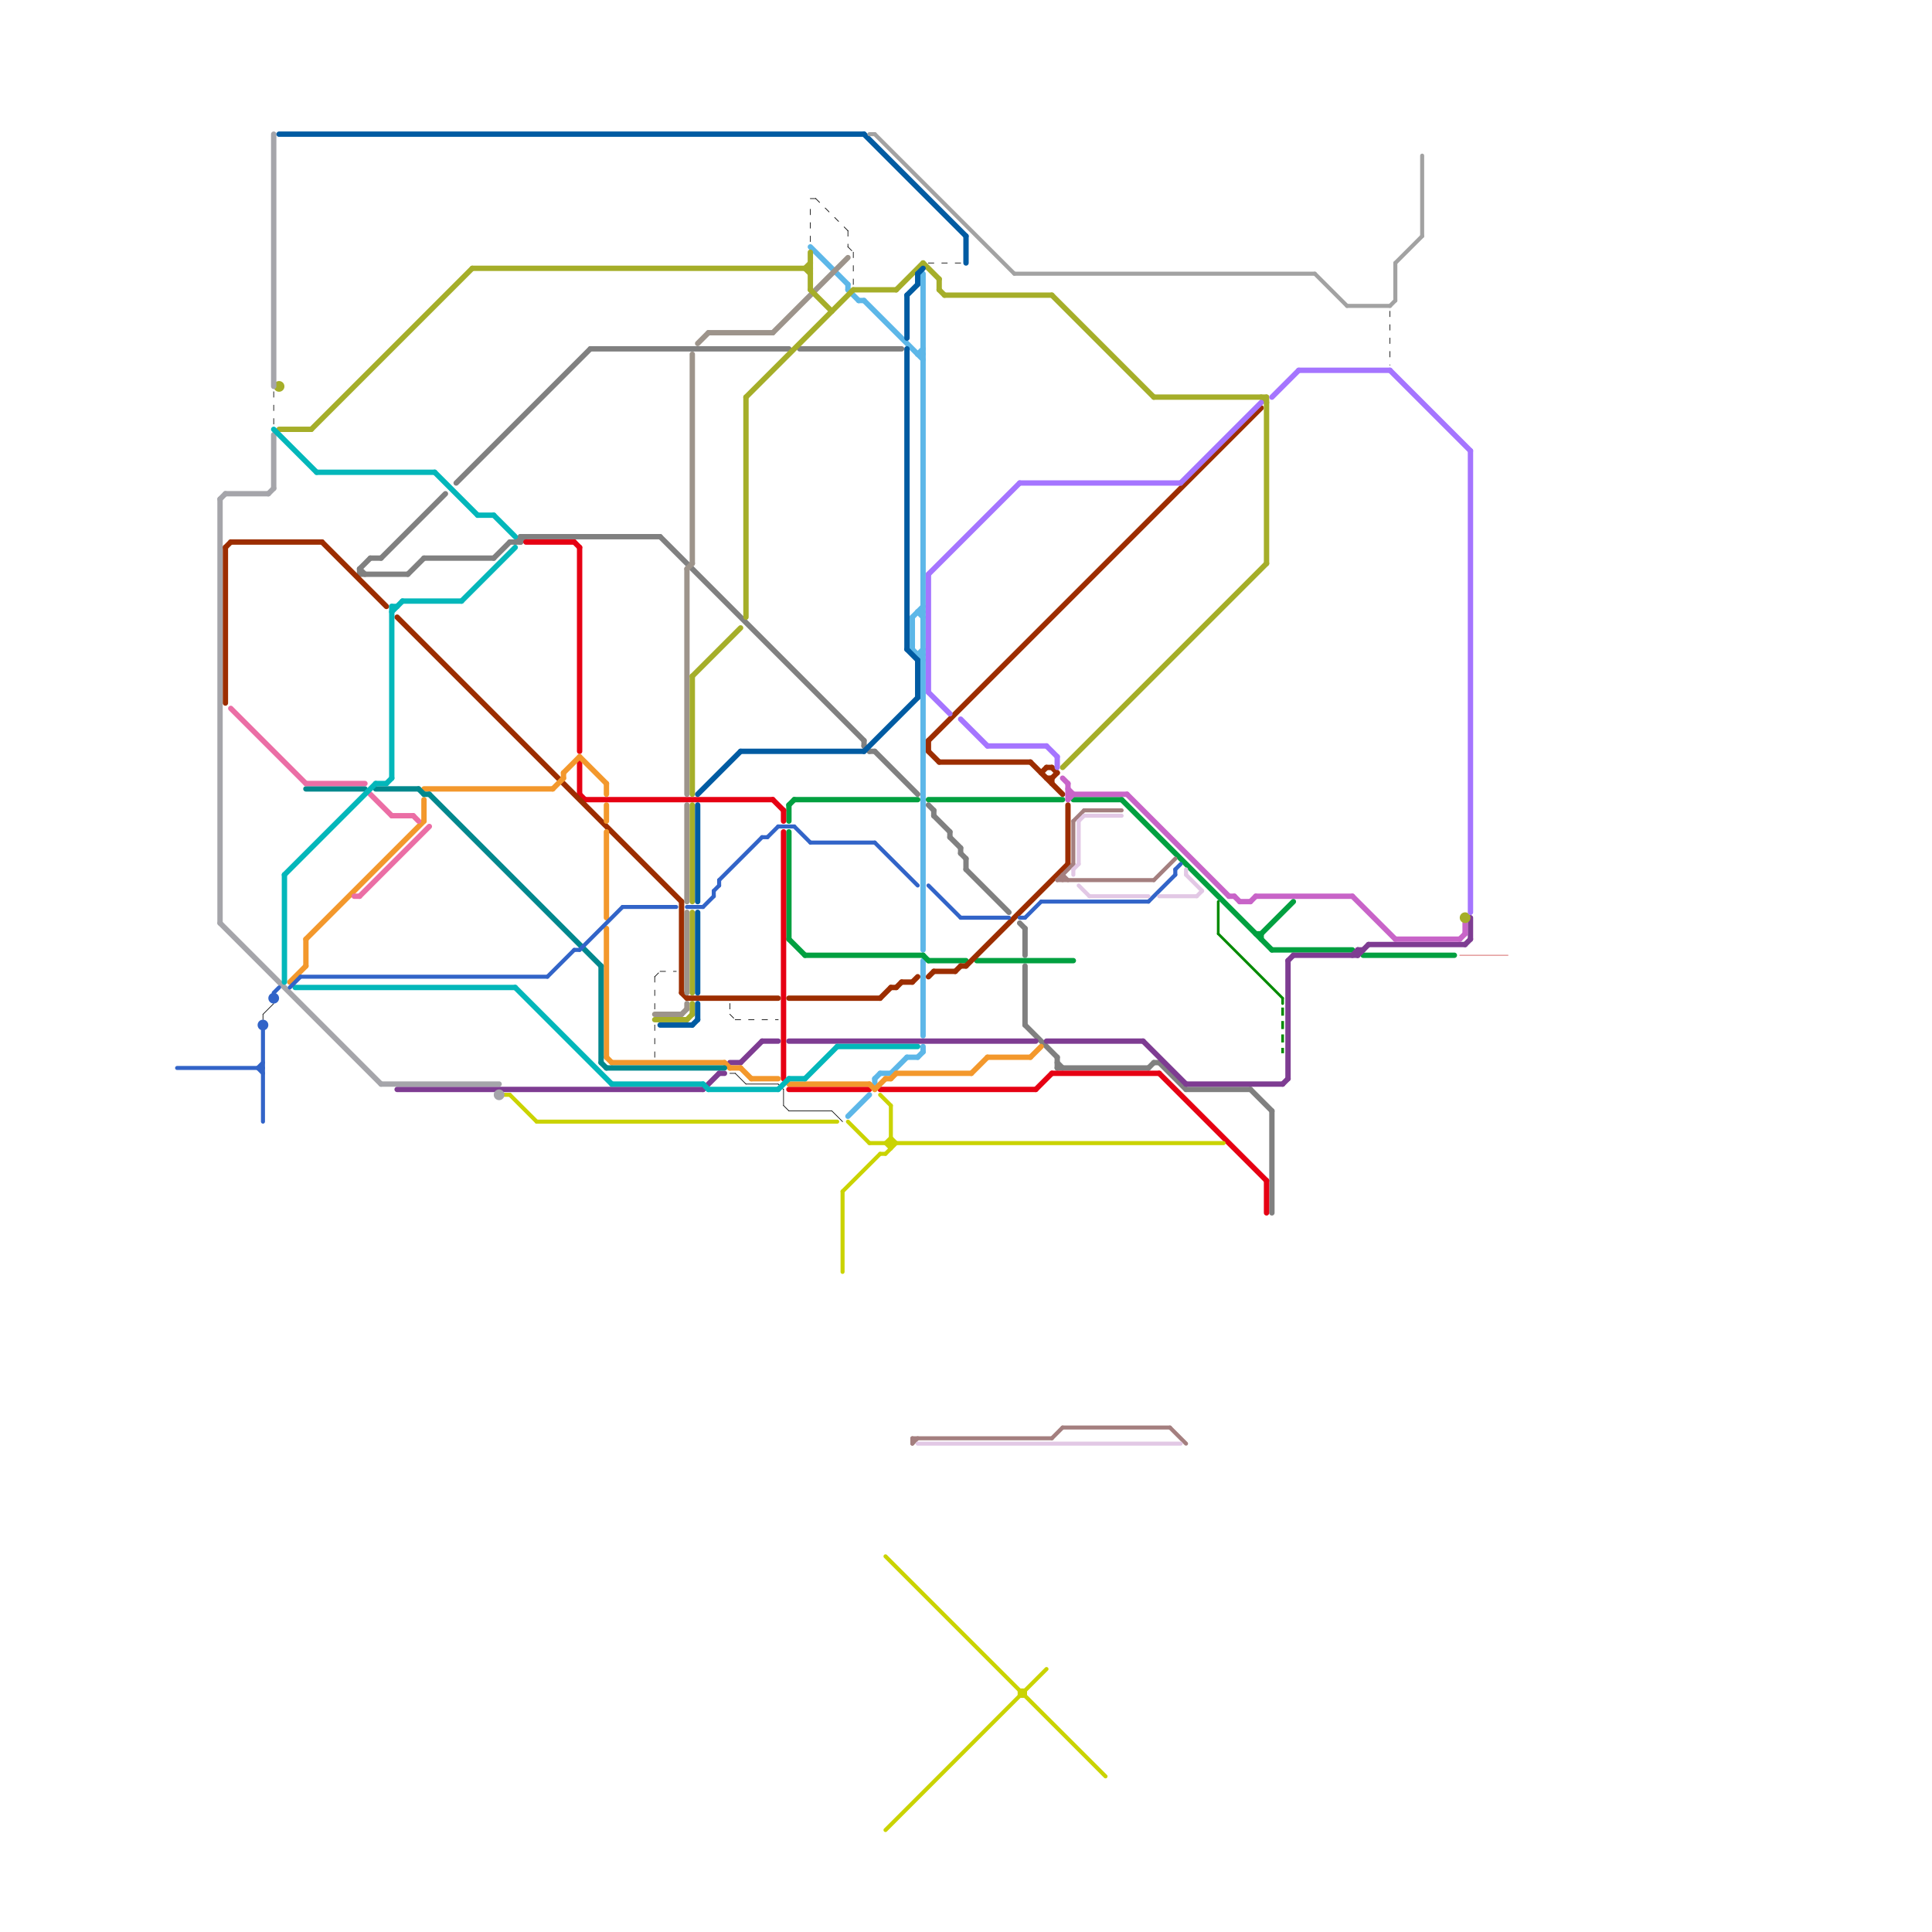 
<svg version="1.1" xmlns="http://www.w3.org/2000/svg" viewBox="0 0 360 360">
<style>text { font: 1px Helvetica; font-weight: 600; white-space: pre; dominant-baseline: central; } line { stroke-width: 1; fill: none; stroke-linecap: round; stroke-linejoin: round; } .c0 { stroke: #808080 } .c1 { stroke: #5db7e8 } .c2 { stroke: #01a040 } .c3 { stroke: #e60013 } .c4 { stroke: #7e3c92 } .c5 { stroke: #cad301 } .c6 { stroke: #9c2d00 } .c7 { stroke: #a47f7f } .c8 { stroke: #c864c8 } .c9 { stroke: #f3982c } .c10 { stroke: #000000 } .c11 { stroke: #00888d } .c12 { stroke: #eb6ea5 } .c13 { stroke: #9d948b } .c14 { stroke: #a5ae29 } .c15 { stroke: #a5a5aa } .c16 { stroke: #03b7ba } .c17 { stroke: #3264c8 } .c18 { stroke: #005ba2 } .c19 { stroke: #a2a2a2 } .c20 { stroke: #d04e4e } .c21 { stroke: #028a00 } .c22 { stroke: #a575ff } .c23 { stroke: #e2c8e5 } .w2 { stroke-width: .75; }.w3 { stroke-width: .5; }.w1 { stroke-width: 1; }.w5 { stroke-width: .125; }.l1 { stroke-dasharray: 1 1.5; stroke-linecap: square; }</style><style>.lxco { stroke: #000; stroke-width: 0.525; fill: #fff; stroke-linecap: square; } .lxci { stroke: #fff; stroke-width: 0.25; fill: #fff; stroke-linecap: square; } </style><defs><g id="l"><circle r="0.45" fill="#fff" stroke="#000" stroke-width="0.2"/></g><g id="ct-xf"><circle r="0.5" fill="#fff" stroke="#000" stroke-width="0.2"/></g><g id="ct"><circle r="0.5" fill="#fff" stroke="#000" stroke-width="0.1"/></g><g id="wm-xf"><circle r="1.2" fill="#000"/><circle r="0.9" fill="#fff"/><circle r="0.6" fill="#000"/><circle r="0.3" fill="#fff"/></g><g id="wm"><circle r="0.6" fill="#000"/><circle r="0.3" fill="#fff"/></g><g id="csm-cad301"><circle r="0.4" fill="#cad301"/><circle r="0.2" fill="#fff"/></g><g id="csm-xf-cad301"><circle r="0.4" fill="#fff"/><circle r="0.2" fill="#cad301"/></g><g id="csm-a47f7f"><circle r="0.4" fill="#a47f7f"/><circle r="0.2" fill="#fff"/></g><g id="csm-e2c8e5"><circle r="0.4" fill="#e2c8e5"/><circle r="0.2" fill="#fff"/></g></defs><line class="c0 " x1="237" y1="207" x2="237" y2="226"/><line class="c0 " x1="215" y1="198" x2="216" y2="198"/><line class="c0 " x1="177" y1="155" x2="177" y2="156"/><line class="c0 " x1="197" y1="197" x2="197" y2="199"/><line class="c0 " x1="161" y1="138" x2="161" y2="139"/><line class="c0 " x1="197" y1="198" x2="198" y2="199"/><line class="c0 " x1="149" y1="65" x2="168" y2="65"/><line class="c0 " x1="85" y1="90" x2="110" y2="65"/><line class="c0 " x1="191" y1="173" x2="191" y2="178"/><line class="c0 " x1="96" y1="101" x2="97" y2="100"/><line class="c0 " x1="162" y1="140" x2="163" y2="140"/><line class="c0 " x1="191" y1="191" x2="197" y2="197"/><line class="c0 " x1="67" y1="106" x2="68" y2="107"/><line class="c0 " x1="180" y1="162" x2="188" y2="170"/><line class="c0 " x1="97" y1="100" x2="97" y2="101"/><line class="c0 " x1="221" y1="203" x2="233" y2="203"/><line class="c0 " x1="123" y1="100" x2="161" y2="138"/><line class="c0 " x1="179" y1="159" x2="180" y2="160"/><line class="c0 " x1="179" y1="158" x2="179" y2="159"/><line class="c0 " x1="97" y1="101" x2="98" y2="100"/><line class="c0 " x1="69" y1="104" x2="71" y2="104"/><line class="c0 " x1="190" y1="172" x2="191" y2="173"/><line class="c0 " x1="163" y1="140" x2="171" y2="148"/><line class="c0 " x1="71" y1="104" x2="83" y2="92"/><line class="c0 " x1="67" y1="107" x2="76" y2="107"/><line class="c0 " x1="180" y1="160" x2="180" y2="162"/><line class="c0 " x1="79" y1="104" x2="92" y2="104"/><line class="c0 " x1="174" y1="152" x2="177" y2="155"/><line class="c0 " x1="214" y1="199" x2="215" y2="198"/><line class="c0 " x1="177" y1="156" x2="179" y2="158"/><line class="c0 " x1="191" y1="180" x2="191" y2="191"/><line class="c0 " x1="110" y1="65" x2="147" y2="65"/><line class="c0 " x1="173" y1="150" x2="174" y2="151"/><line class="c0 " x1="92" y1="104" x2="95" y2="101"/><line class="c0 " x1="233" y1="203" x2="237" y2="207"/><line class="c0 " x1="97" y1="100" x2="123" y2="100"/><line class="c0 " x1="197" y1="199" x2="214" y2="199"/><line class="c0 " x1="76" y1="107" x2="79" y2="104"/><line class="c0 " x1="161" y1="139" x2="162" y2="140"/><line class="c0 " x1="216" y1="198" x2="221" y2="203"/><line class="c0 " x1="174" y1="151" x2="174" y2="152"/><line class="c0 " x1="95" y1="101" x2="97" y2="101"/><line class="c0 " x1="67" y1="106" x2="67" y2="107"/><line class="c0 " x1="67" y1="106" x2="69" y2="104"/><line class="c1 " x1="161" y1="56" x2="172" y2="67"/><line class="c1 " x1="171" y1="197" x2="172" y2="196"/><line class="c1 " x1="171" y1="66" x2="172" y2="66"/><line class="c1 " x1="151" y1="46" x2="158" y2="53"/><line class="c1 " x1="171" y1="122" x2="172" y2="122"/><line class="c1 " x1="171" y1="114" x2="172" y2="115"/><line class="c1 " x1="164" y1="200" x2="166" y2="200"/><line class="c1 " x1="158" y1="53" x2="158" y2="54"/><line class="c1 " x1="170" y1="115" x2="172" y2="113"/><line class="c1 " x1="170" y1="121" x2="172" y2="123"/><line class="c1 " x1="171" y1="66" x2="172" y2="65"/><line class="c1 " x1="166" y1="200" x2="169" y2="197"/><line class="c1 " x1="158" y1="54" x2="160" y2="56"/><line class="c1 " x1="170" y1="115" x2="170" y2="121"/><line class="c1 " x1="171" y1="122" x2="172" y2="121"/><line class="c1 " x1="169" y1="197" x2="171" y2="197"/><line class="c1 " x1="172" y1="195" x2="172" y2="196"/><line class="c1 " x1="171" y1="114" x2="172" y2="114"/><line class="c1 " x1="172" y1="51" x2="172" y2="177"/><line class="c1 " x1="158" y1="208" x2="162" y2="204"/><line class="c1 " x1="163" y1="201" x2="163" y2="202"/><line class="c1 " x1="172" y1="179" x2="172" y2="193"/><line class="c1 " x1="160" y1="56" x2="161" y2="56"/><line class="c1 " x1="163" y1="201" x2="164" y2="200"/><line class="c2 " x1="148" y1="149" x2="171" y2="149"/><line class="c2 " x1="234" y1="174" x2="235" y2="174"/><line class="c2 " x1="147" y1="155" x2="147" y2="175"/><line class="c2 " x1="254" y1="178" x2="271" y2="178"/><line class="c2 " x1="147" y1="175" x2="150" y2="178"/><line class="c2 " x1="182" y1="179" x2="200" y2="179"/><line class="c2 " x1="200" y1="149" x2="209" y2="149"/><line class="c2 " x1="209" y1="149" x2="237" y2="177"/><line class="c2 " x1="173" y1="179" x2="180" y2="179"/><line class="c2 " x1="147" y1="150" x2="147" y2="153"/><line class="c2 " x1="237" y1="177" x2="252" y2="177"/><line class="c2 " x1="147" y1="150" x2="148" y2="149"/><line class="c2 " x1="172" y1="178" x2="173" y2="179"/><line class="c2 " x1="235" y1="174" x2="235" y2="175"/><line class="c2 " x1="150" y1="178" x2="172" y2="178"/><line class="c2 " x1="173" y1="149" x2="198" y2="149"/><line class="c2 " x1="235" y1="174" x2="241" y2="168"/><line class="c3 " x1="108" y1="102" x2="108" y2="140"/><line class="c3 " x1="108" y1="142" x2="108" y2="148"/><line class="c3 " x1="144" y1="149" x2="146" y2="151"/><line class="c3 " x1="98" y1="101" x2="107" y2="101"/><line class="c3 " x1="146" y1="151" x2="146" y2="153"/><line class="c3 " x1="147" y1="203" x2="162" y2="203"/><line class="c3 " x1="164" y1="203" x2="193" y2="203"/><line class="c3 " x1="196" y1="200" x2="216" y2="200"/><line class="c3 " x1="146" y1="155" x2="146" y2="201"/><line class="c3 " x1="107" y1="101" x2="108" y2="102"/><line class="c3 " x1="216" y1="200" x2="236" y2="220"/><line class="c3 " x1="193" y1="203" x2="196" y2="200"/><line class="c3 " x1="109" y1="149" x2="144" y2="149"/><line class="c3 " x1="236" y1="220" x2="236" y2="226"/><line class="c3 " x1="108" y1="148" x2="109" y2="149"/><line class="c4 " x1="252" y1="178" x2="253" y2="177"/><line class="c4 " x1="221" y1="202" x2="239" y2="202"/><line class="c4 " x1="253" y1="178" x2="255" y2="176"/><line class="c4 " x1="273" y1="176" x2="274" y2="175"/><line class="c4 " x1="240" y1="179" x2="240" y2="201"/><line class="c4 " x1="142" y1="194" x2="145" y2="194"/><line class="c4 " x1="195" y1="194" x2="213" y2="194"/><line class="c4 " x1="147" y1="194" x2="193" y2="194"/><line class="c4 " x1="134" y1="200" x2="135" y2="200"/><line class="c4 " x1="213" y1="194" x2="221" y2="202"/><line class="c4 " x1="240" y1="179" x2="241" y2="178"/><line class="c4 " x1="253" y1="177" x2="254" y2="177"/><line class="c4 " x1="274" y1="171" x2="274" y2="175"/><line class="c4 " x1="253" y1="177" x2="253" y2="178"/><line class="c4 " x1="239" y1="202" x2="240" y2="201"/><line class="c4 " x1="138" y1="198" x2="142" y2="194"/><line class="c4 " x1="136" y1="198" x2="138" y2="198"/><line class="c4 " x1="74" y1="203" x2="131" y2="203"/><line class="c4 " x1="131" y1="203" x2="134" y2="200"/><line class="c4 " x1="255" y1="176" x2="273" y2="176"/><line class="c4 " x1="241" y1="178" x2="253" y2="178"/><line class="c5 w2" x1="166" y1="212" x2="167" y2="213"/><line class="c5 w2" x1="165" y1="341" x2="195" y2="311"/><line class="c5 w2" x1="157" y1="222" x2="164" y2="215"/><line class="c5 w2" x1="157" y1="222" x2="157" y2="237"/><line class="c5 w2" x1="164" y1="204" x2="166" y2="206"/><line class="c5 w2" x1="165" y1="215" x2="167" y2="213"/><line class="c5 w2" x1="190" y1="315" x2="191" y2="315"/><line class="c5 w2" x1="165" y1="213" x2="166" y2="212"/><line class="c5 w2" x1="162" y1="213" x2="228" y2="213"/><line class="c5 w2" x1="100" y1="209" x2="156" y2="209"/><line class="c5 w2" x1="191" y1="315" x2="191" y2="316"/><line class="c5 w2" x1="190" y1="315" x2="190" y2="316"/><line class="c5 w2" x1="165" y1="213" x2="166" y2="214"/><line class="c5 w2" x1="190" y1="316" x2="191" y2="316"/><line class="c5 w2" x1="164" y1="215" x2="165" y2="215"/><line class="c5 w2" x1="158" y1="209" x2="162" y2="213"/><line class="c5 w2" x1="166" y1="206" x2="166" y2="214"/><line class="c5 w2" x1="95" y1="204" x2="100" y2="209"/><line class="c5 w2" x1="94" y1="204" x2="95" y2="204"/><line class="c5 w2" x1="165" y1="290" x2="206" y2="331"/><line class="c6 " x1="147" y1="186" x2="164" y2="186"/><line class="c6 " x1="127" y1="185" x2="128" y2="186"/><line class="c6 " x1="168" y1="183" x2="170" y2="183"/><line class="c6 " x1="128" y1="186" x2="145" y2="186"/><line class="c6 " x1="194" y1="144" x2="195" y2="143"/><line class="c6 " x1="127" y1="168" x2="127" y2="185"/><line class="c6 " x1="179" y1="180" x2="180" y2="180"/><line class="c6 " x1="60" y1="101" x2="72" y2="113"/><line class="c6 " x1="196" y1="145" x2="196" y2="146"/><line class="c6 " x1="42" y1="102" x2="42" y2="131"/><line class="c6 " x1="174" y1="181" x2="178" y2="181"/><line class="c6 " x1="199" y1="150" x2="199" y2="161"/><line class="c6 " x1="195" y1="143" x2="196" y2="143"/><line class="c6 " x1="167" y1="184" x2="168" y2="183"/><line class="c6 " x1="74" y1="115" x2="127" y2="168"/><line class="c6 " x1="173" y1="140" x2="175" y2="142"/><line class="c6 " x1="180" y1="180" x2="199" y2="161"/><line class="c6 " x1="170" y1="183" x2="171" y2="182"/><line class="c6 " x1="175" y1="142" x2="192" y2="142"/><line class="c6 " x1="173" y1="182" x2="174" y2="181"/><line class="c6 " x1="196" y1="145" x2="197" y2="144"/><line class="c6 " x1="42" y1="102" x2="43" y2="101"/><line class="c6 " x1="43" y1="101" x2="60" y2="101"/><line class="c6 " x1="173" y1="138" x2="235" y2="76"/><line class="c6 " x1="178" y1="181" x2="179" y2="180"/><line class="c6 " x1="166" y1="184" x2="167" y2="184"/><line class="c6 " x1="164" y1="186" x2="166" y2="184"/><line class="c6 " x1="196" y1="143" x2="197" y2="144"/><line class="c6 " x1="173" y1="138" x2="173" y2="140"/><line class="c6 " x1="195" y1="145" x2="196" y2="145"/><line class="c6 " x1="192" y1="142" x2="198" y2="148"/><line class="c7 w2" x1="196" y1="268" x2="198" y2="266"/><line class="c7 w2" x1="198" y1="163" x2="198" y2="164"/><line class="c7 w2" x1="198" y1="266" x2="218" y2="266"/><line class="c7 w2" x1="215" y1="164" x2="219" y2="160"/><line class="c7 w2" x1="198" y1="163" x2="199" y2="164"/><line class="c7 w2" x1="218" y1="266" x2="221" y2="269"/><line class="c7 w2" x1="170" y1="269" x2="171" y2="268"/><line class="c7 w2" x1="197" y1="164" x2="200" y2="161"/><line class="c7 w2" x1="170" y1="268" x2="170" y2="269"/><line class="c7 w2" x1="202" y1="151" x2="209" y2="151"/><line class="c7 w2" x1="200" y1="153" x2="202" y2="151"/><line class="c7 w2" x1="170" y1="268" x2="196" y2="268"/><line class="c7 w2" x1="200" y1="153" x2="200" y2="161"/><line class="c7 w2" x1="197" y1="164" x2="215" y2="164"/><line class="c8 " x1="233" y1="168" x2="234" y2="167"/><line class="c8 " x1="272" y1="175" x2="273" y2="174"/><line class="c8 " x1="199" y1="148" x2="210" y2="148"/><line class="c8 " x1="198" y1="145" x2="199" y2="146"/><line class="c8 " x1="230" y1="167" x2="231" y2="168"/><line class="c8 " x1="252" y1="167" x2="260" y2="175"/><line class="c8 " x1="234" y1="167" x2="252" y2="167"/><line class="c8 " x1="199" y1="146" x2="199" y2="149"/><line class="c8 " x1="273" y1="172" x2="273" y2="174"/><line class="c8 " x1="229" y1="167" x2="230" y2="167"/><line class="c8 " x1="199" y1="149" x2="200" y2="148"/><line class="c8 " x1="210" y1="148" x2="229" y2="167"/><line class="c8 " x1="260" y1="175" x2="272" y2="175"/><line class="c8 " x1="231" y1="168" x2="233" y2="168"/><line class="c8 " x1="199" y1="147" x2="200" y2="148"/><line class="c9 " x1="57" y1="175" x2="79" y2="153"/><line class="c9 " x1="105" y1="144" x2="108" y2="141"/><line class="c9 " x1="57" y1="175" x2="57" y2="180"/><line class="c9 " x1="105" y1="144" x2="105" y2="145"/><line class="c9 " x1="113" y1="155" x2="113" y2="171"/><line class="c9 " x1="113" y1="173" x2="113" y2="197"/><line class="c9 " x1="108" y1="141" x2="113" y2="146"/><line class="c9 " x1="136" y1="199" x2="138" y2="199"/><line class="c9 " x1="103" y1="147" x2="105" y2="145"/><line class="c9 " x1="135" y1="198" x2="136" y2="199"/><line class="c9 " x1="54" y1="183" x2="57" y2="180"/><line class="c9 " x1="184" y1="197" x2="192" y2="197"/><line class="c9 " x1="113" y1="150" x2="113" y2="153"/><line class="c9 " x1="192" y1="197" x2="194" y2="195"/><line class="c9 " x1="166" y1="201" x2="167" y2="200"/><line class="c9 " x1="147" y1="202" x2="162" y2="202"/><line class="c9 " x1="181" y1="200" x2="184" y2="197"/><line class="c9 " x1="113" y1="146" x2="113" y2="148"/><line class="c9 " x1="79" y1="149" x2="79" y2="153"/><line class="c9 " x1="140" y1="201" x2="145" y2="201"/><line class="c9 " x1="162" y1="202" x2="163" y2="203"/><line class="c9 " x1="79" y1="147" x2="103" y2="147"/><line class="c9 " x1="114" y1="198" x2="135" y2="198"/><line class="c9 " x1="163" y1="203" x2="165" y2="201"/><line class="c9 " x1="167" y1="200" x2="181" y2="200"/><line class="c9 " x1="113" y1="197" x2="114" y2="198"/><line class="c9 " x1="138" y1="199" x2="140" y2="201"/><line class="c9 " x1="165" y1="201" x2="166" y2="201"/><line class="c10 w5 l1" x1="122" y1="182" x2="122" y2="188"/><line class="c10 w5 l1" x1="123" y1="181" x2="126" y2="181"/><line class="c10 w5 l1" x1="122" y1="191" x2="122" y2="197"/><line class="c10 w5 l1" x1="259" y1="58" x2="259" y2="68"/><line class="c10 w5 l1" x1="136" y1="189" x2="137" y2="190"/><line class="c10 w5 l1" x1="159" y1="47" x2="159" y2="53"/><line class="c10 w5 l1" x1="136" y1="187" x2="136" y2="189"/><line class="c10 w5 l1" x1="51" y1="73" x2="51" y2="79"/><line class="c10 w5 l1" x1="151" y1="37" x2="152" y2="37"/><line class="c10 w5 l1" x1="158" y1="43" x2="158" y2="46"/><line class="c10 w5 l1" x1="152" y1="37" x2="158" y2="43"/><line class="c10 w5 l1" x1="137" y1="190" x2="145" y2="190"/><line class="c10 w5 l1" x1="173" y1="49" x2="179" y2="49"/><line class="c10 w5 l1" x1="158" y1="46" x2="159" y2="47"/><line class="c10 w5 l1" x1="122" y1="182" x2="123" y2="181"/><line class="c10 w5 l1" x1="151" y1="39" x2="151" y2="45"/><line class="c10 w5" x1="155" y1="207" x2="157" y2="209"/><line class="c10 w5" x1="145" y1="202" x2="146" y2="203"/><line class="c10 w5" x1="49" y1="189" x2="51" y2="187"/><line class="c10 w5" x1="146" y1="206" x2="147" y2="207"/><line class="c10 w5" x1="147" y1="207" x2="155" y2="207"/><line class="c10 w5" x1="137" y1="200" x2="139" y2="202"/><line class="c10 w5" x1="146" y1="203" x2="146" y2="206"/><line class="c10 w5" x1="139" y1="202" x2="145" y2="202"/><line class="c10 w5" x1="49" y1="189" x2="49" y2="190"/><line class="c10 w5" x1="136" y1="200" x2="137" y2="200"/><line class="c11 " x1="80" y1="148" x2="112" y2="180"/><line class="c11 " x1="79" y1="148" x2="80" y2="148"/><line class="c11 " x1="57" y1="147" x2="68" y2="147"/><line class="c11 " x1="70" y1="147" x2="78" y2="147"/><line class="c11 " x1="112" y1="180" x2="112" y2="198"/><line class="c11 " x1="78" y1="147" x2="79" y2="148"/><line class="c11 " x1="113" y1="199" x2="135" y2="199"/><line class="c11 " x1="112" y1="198" x2="113" y2="199"/><line class="c12 " x1="73" y1="152" x2="77" y2="152"/><line class="c12 " x1="43" y1="132" x2="57" y2="146"/><line class="c12 " x1="57" y1="146" x2="68" y2="146"/><line class="c12 " x1="66" y1="167" x2="67" y2="167"/><line class="c12 " x1="67" y1="167" x2="80" y2="154"/><line class="c12 " x1="77" y1="152" x2="78" y2="153"/><line class="c12 " x1="69" y1="148" x2="73" y2="152"/><line class="c13 " x1="128" y1="170" x2="128" y2="185"/><line class="c13 " x1="128" y1="187" x2="128" y2="188"/><line class="c13 " x1="122" y1="189" x2="127" y2="189"/><line class="c13 " x1="130" y1="64" x2="132" y2="62"/><line class="c13 " x1="144" y1="62" x2="158" y2="48"/><line class="c13 " x1="132" y1="62" x2="144" y2="62"/><line class="c13 " x1="128" y1="106" x2="128" y2="148"/><line class="c13 " x1="129" y1="66" x2="129" y2="105"/><line class="c13 " x1="128" y1="150" x2="128" y2="168"/><line class="c13 " x1="127" y1="189" x2="128" y2="188"/><line class="c13 " x1="128" y1="106" x2="129" y2="105"/><line class="c14 " x1="198" y1="143" x2="236" y2="105"/><line class="c14 " x1="58" y1="80" x2="88" y2="50"/><line class="c14 " x1="151" y1="54" x2="155" y2="58"/><line class="c14 " x1="167" y1="54" x2="172" y2="49"/><line class="c14 " x1="52" y1="80" x2="58" y2="80"/><line class="c14 " x1="122" y1="190" x2="128" y2="190"/><line class="c14 " x1="128" y1="190" x2="129" y2="189"/><line class="c14 " x1="172" y1="49" x2="175" y2="52"/><line class="c14 " x1="159" y1="54" x2="167" y2="54"/><line class="c14 " x1="150" y1="50" x2="151" y2="51"/><line class="c14 " x1="176" y1="55" x2="196" y2="55"/><line class="c14 " x1="139" y1="74" x2="139" y2="115"/><line class="c14 " x1="139" y1="74" x2="159" y2="54"/><line class="c14 " x1="129" y1="170" x2="129" y2="185"/><line class="c14 " x1="236" y1="74" x2="236" y2="105"/><line class="c14 " x1="175" y1="54" x2="176" y2="55"/><line class="c14 " x1="235" y1="74" x2="236" y2="75"/><line class="c14 " x1="129" y1="126" x2="129" y2="148"/><line class="c14 " x1="151" y1="47" x2="151" y2="54"/><line class="c14 " x1="175" y1="52" x2="175" y2="54"/><line class="c14 " x1="196" y1="55" x2="215" y2="74"/><line class="c14 " x1="129" y1="187" x2="129" y2="189"/><line class="c14 " x1="88" y1="50" x2="151" y2="50"/><line class="c14 " x1="129" y1="126" x2="138" y2="117"/><line class="c14 " x1="129" y1="150" x2="129" y2="168"/><line class="c14 " x1="215" y1="74" x2="236" y2="74"/><line class="c14 " x1="150" y1="50" x2="151" y2="49"/><circle cx="273" cy="171" r="1" fill="#a5ae29" /><circle cx="52" cy="72" r="1" fill="#a5ae29" /><line class="c15 " x1="42" y1="92" x2="50" y2="92"/><line class="c15 " x1="51" y1="25" x2="51" y2="72"/><line class="c15 " x1="41" y1="93" x2="41" y2="172"/><line class="c15 " x1="41" y1="93" x2="42" y2="92"/><line class="c15 " x1="51" y1="81" x2="51" y2="91"/><line class="c15 " x1="41" y1="172" x2="71" y2="202"/><line class="c15 " x1="50" y1="92" x2="51" y2="91"/><line class="c15 " x1="71" y1="202" x2="93" y2="202"/><circle cx="93" cy="204" r="1" fill="#a5a5aa" /><line class="c16 " x1="73" y1="113" x2="73" y2="145"/><line class="c16 " x1="73" y1="113" x2="74" y2="113"/><line class="c16 " x1="131" y1="202" x2="132" y2="203"/><line class="c16 " x1="145" y1="203" x2="147" y2="201"/><line class="c16 " x1="89" y1="96" x2="92" y2="96"/><line class="c16 " x1="156" y1="195" x2="171" y2="195"/><line class="c16 " x1="86" y1="112" x2="96" y2="102"/><line class="c16 " x1="96" y1="184" x2="114" y2="202"/><line class="c16 " x1="53" y1="163" x2="53" y2="183"/><line class="c16 " x1="92" y1="96" x2="96" y2="100"/><line class="c16 " x1="150" y1="201" x2="156" y2="195"/><line class="c16 " x1="75" y1="112" x2="86" y2="112"/><line class="c16 " x1="73" y1="114" x2="75" y2="112"/><line class="c16 " x1="53" y1="163" x2="70" y2="146"/><line class="c16 " x1="132" y1="203" x2="145" y2="203"/><line class="c16 " x1="70" y1="146" x2="72" y2="146"/><line class="c16 " x1="81" y1="88" x2="89" y2="96"/><line class="c16 " x1="59" y1="88" x2="81" y2="88"/><line class="c16 " x1="147" y1="201" x2="150" y2="201"/><line class="c16 " x1="72" y1="146" x2="73" y2="145"/><line class="c16 " x1="51" y1="80" x2="59" y2="88"/><line class="c16 " x1="55" y1="184" x2="96" y2="184"/><line class="c16 " x1="114" y1="202" x2="131" y2="202"/><line class="c17 w2" x1="173" y1="165" x2="179" y2="171"/><line class="c17 w2" x1="151" y1="157" x2="163" y2="157"/><line class="c17 w2" x1="214" y1="168" x2="219" y2="163"/><line class="c17 w2" x1="131" y1="169" x2="133" y2="167"/><line class="c17 w2" x1="116" y1="169" x2="126" y2="169"/><line class="c17 w2" x1="134" y1="164" x2="142" y2="156"/><line class="c17 w2" x1="48" y1="199" x2="49" y2="200"/><line class="c17 w2" x1="33" y1="199" x2="49" y2="199"/><line class="c17 w2" x1="102" y1="182" x2="107" y2="177"/><line class="c17 w2" x1="54" y1="184" x2="56" y2="182"/><line class="c17 w2" x1="143" y1="156" x2="145" y2="154"/><line class="c17 w2" x1="128" y1="169" x2="131" y2="169"/><line class="c17 w2" x1="51" y1="185" x2="52" y2="184"/><line class="c17 w2" x1="108" y1="177" x2="116" y2="169"/><line class="c17 w2" x1="133" y1="166" x2="133" y2="167"/><line class="c17 w2" x1="179" y1="171" x2="188" y2="171"/><line class="c17 w2" x1="219" y1="162" x2="219" y2="163"/><line class="c17 w2" x1="133" y1="166" x2="134" y2="165"/><line class="c17 w2" x1="219" y1="162" x2="220" y2="161"/><line class="c17 w2" x1="191" y1="171" x2="194" y2="168"/><line class="c17 w2" x1="142" y1="156" x2="143" y2="156"/><line class="c17 w2" x1="163" y1="157" x2="171" y2="165"/><line class="c17 w2" x1="107" y1="177" x2="108" y2="177"/><line class="c17 w2" x1="194" y1="168" x2="214" y2="168"/><line class="c17 w2" x1="190" y1="171" x2="191" y2="171"/><line class="c17 w2" x1="48" y1="199" x2="49" y2="198"/><line class="c17 w2" x1="145" y1="154" x2="148" y2="154"/><line class="c17 w2" x1="49" y1="192" x2="49" y2="209"/><line class="c17 w2" x1="148" y1="154" x2="151" y2="157"/><line class="c17 w2" x1="134" y1="164" x2="134" y2="165"/><line class="c17 w2" x1="56" y1="182" x2="102" y2="182"/><circle cx="51" cy="186" r="1" fill="#3264c8" /><circle cx="49" cy="191" r="1" fill="#3264c8" /><line class="c18 " x1="171" y1="51" x2="171" y2="53"/><line class="c18 " x1="171" y1="123" x2="171" y2="130"/><line class="c18 " x1="138" y1="140" x2="161" y2="140"/><line class="c18 " x1="169" y1="65" x2="169" y2="121"/><line class="c18 " x1="169" y1="55" x2="171" y2="53"/><line class="c18 " x1="130" y1="148" x2="138" y2="140"/><line class="c18 " x1="169" y1="121" x2="171" y2="123"/><line class="c18 " x1="171" y1="51" x2="172" y2="50"/><line class="c18 " x1="130" y1="150" x2="130" y2="168"/><line class="c18 " x1="169" y1="55" x2="169" y2="63"/><line class="c18 " x1="130" y1="170" x2="130" y2="185"/><line class="c18 " x1="129" y1="191" x2="130" y2="190"/><line class="c18 " x1="123" y1="191" x2="129" y2="191"/><line class="c18 " x1="52" y1="25" x2="161" y2="25"/><line class="c18 " x1="180" y1="44" x2="180" y2="49"/><line class="c18 " x1="130" y1="187" x2="130" y2="190"/><line class="c18 " x1="161" y1="25" x2="180" y2="44"/><line class="c18 " x1="161" y1="140" x2="171" y2="130"/><line class="c19 w2" x1="189" y1="51" x2="245" y2="51"/><line class="c19 w2" x1="260" y1="49" x2="260" y2="56"/><line class="c19 w2" x1="162" y1="25" x2="163" y2="25"/><line class="c19 w2" x1="163" y1="25" x2="189" y2="51"/><line class="c19 w2" x1="251" y1="57" x2="259" y2="57"/><line class="c19 w2" x1="245" y1="51" x2="251" y2="57"/><line class="c19 w2" x1="259" y1="57" x2="260" y2="56"/><line class="c19 w2" x1="260" y1="49" x2="265" y2="44"/><line class="c19 w2" x1="265" y1="29" x2="265" y2="44"/><line class="c20 w5" x1="272" y1="178" x2="281" y2="178"/><line class="c21 w3" x1="239" y1="186" x2="239" y2="187"/><line class="c21 w3" x1="227" y1="174" x2="239" y2="186"/><line class="c21 w3" x1="227" y1="168" x2="227" y2="174"/><line class="c21 w3 l1" x1="239" y1="188" x2="239" y2="196"/><line class="c22 " x1="197" y1="141" x2="197" y2="143"/><line class="c22 " x1="220" y1="90" x2="235" y2="75"/><line class="c22 " x1="173" y1="107" x2="173" y2="129"/><line class="c22 " x1="242" y1="69" x2="259" y2="69"/><line class="c22 " x1="274" y1="84" x2="274" y2="170"/><line class="c22 " x1="173" y1="107" x2="190" y2="90"/><line class="c22 " x1="179" y1="134" x2="184" y2="139"/><line class="c22 " x1="195" y1="139" x2="197" y2="141"/><line class="c22 " x1="184" y1="139" x2="195" y2="139"/><line class="c22 " x1="173" y1="129" x2="177" y2="133"/><line class="c22 " x1="259" y1="69" x2="274" y2="84"/><line class="c22 " x1="237" y1="74" x2="242" y2="69"/><line class="c22 " x1="190" y1="90" x2="220" y2="90"/><line class="c23 w2" x1="221" y1="162" x2="221" y2="163"/><line class="c23 w2" x1="171" y1="269" x2="220" y2="269"/><line class="c23 w2" x1="201" y1="153" x2="202" y2="152"/><line class="c23 w2" x1="223" y1="167" x2="224" y2="166"/><line class="c23 w2" x1="216" y1="167" x2="223" y2="167"/><line class="c23 w2" x1="221" y1="163" x2="224" y2="166"/><line class="c23 w2" x1="200" y1="162" x2="201" y2="161"/><line class="c23 w2" x1="202" y1="152" x2="209" y2="152"/><line class="c23 w2" x1="203" y1="167" x2="214" y2="167"/><line class="c23 w2" x1="201" y1="153" x2="201" y2="161"/><line class="c23 w2" x1="201" y1="165" x2="203" y2="167"/><line class="c23 w2" x1="200" y1="162" x2="200" y2="163"/>
</svg>
